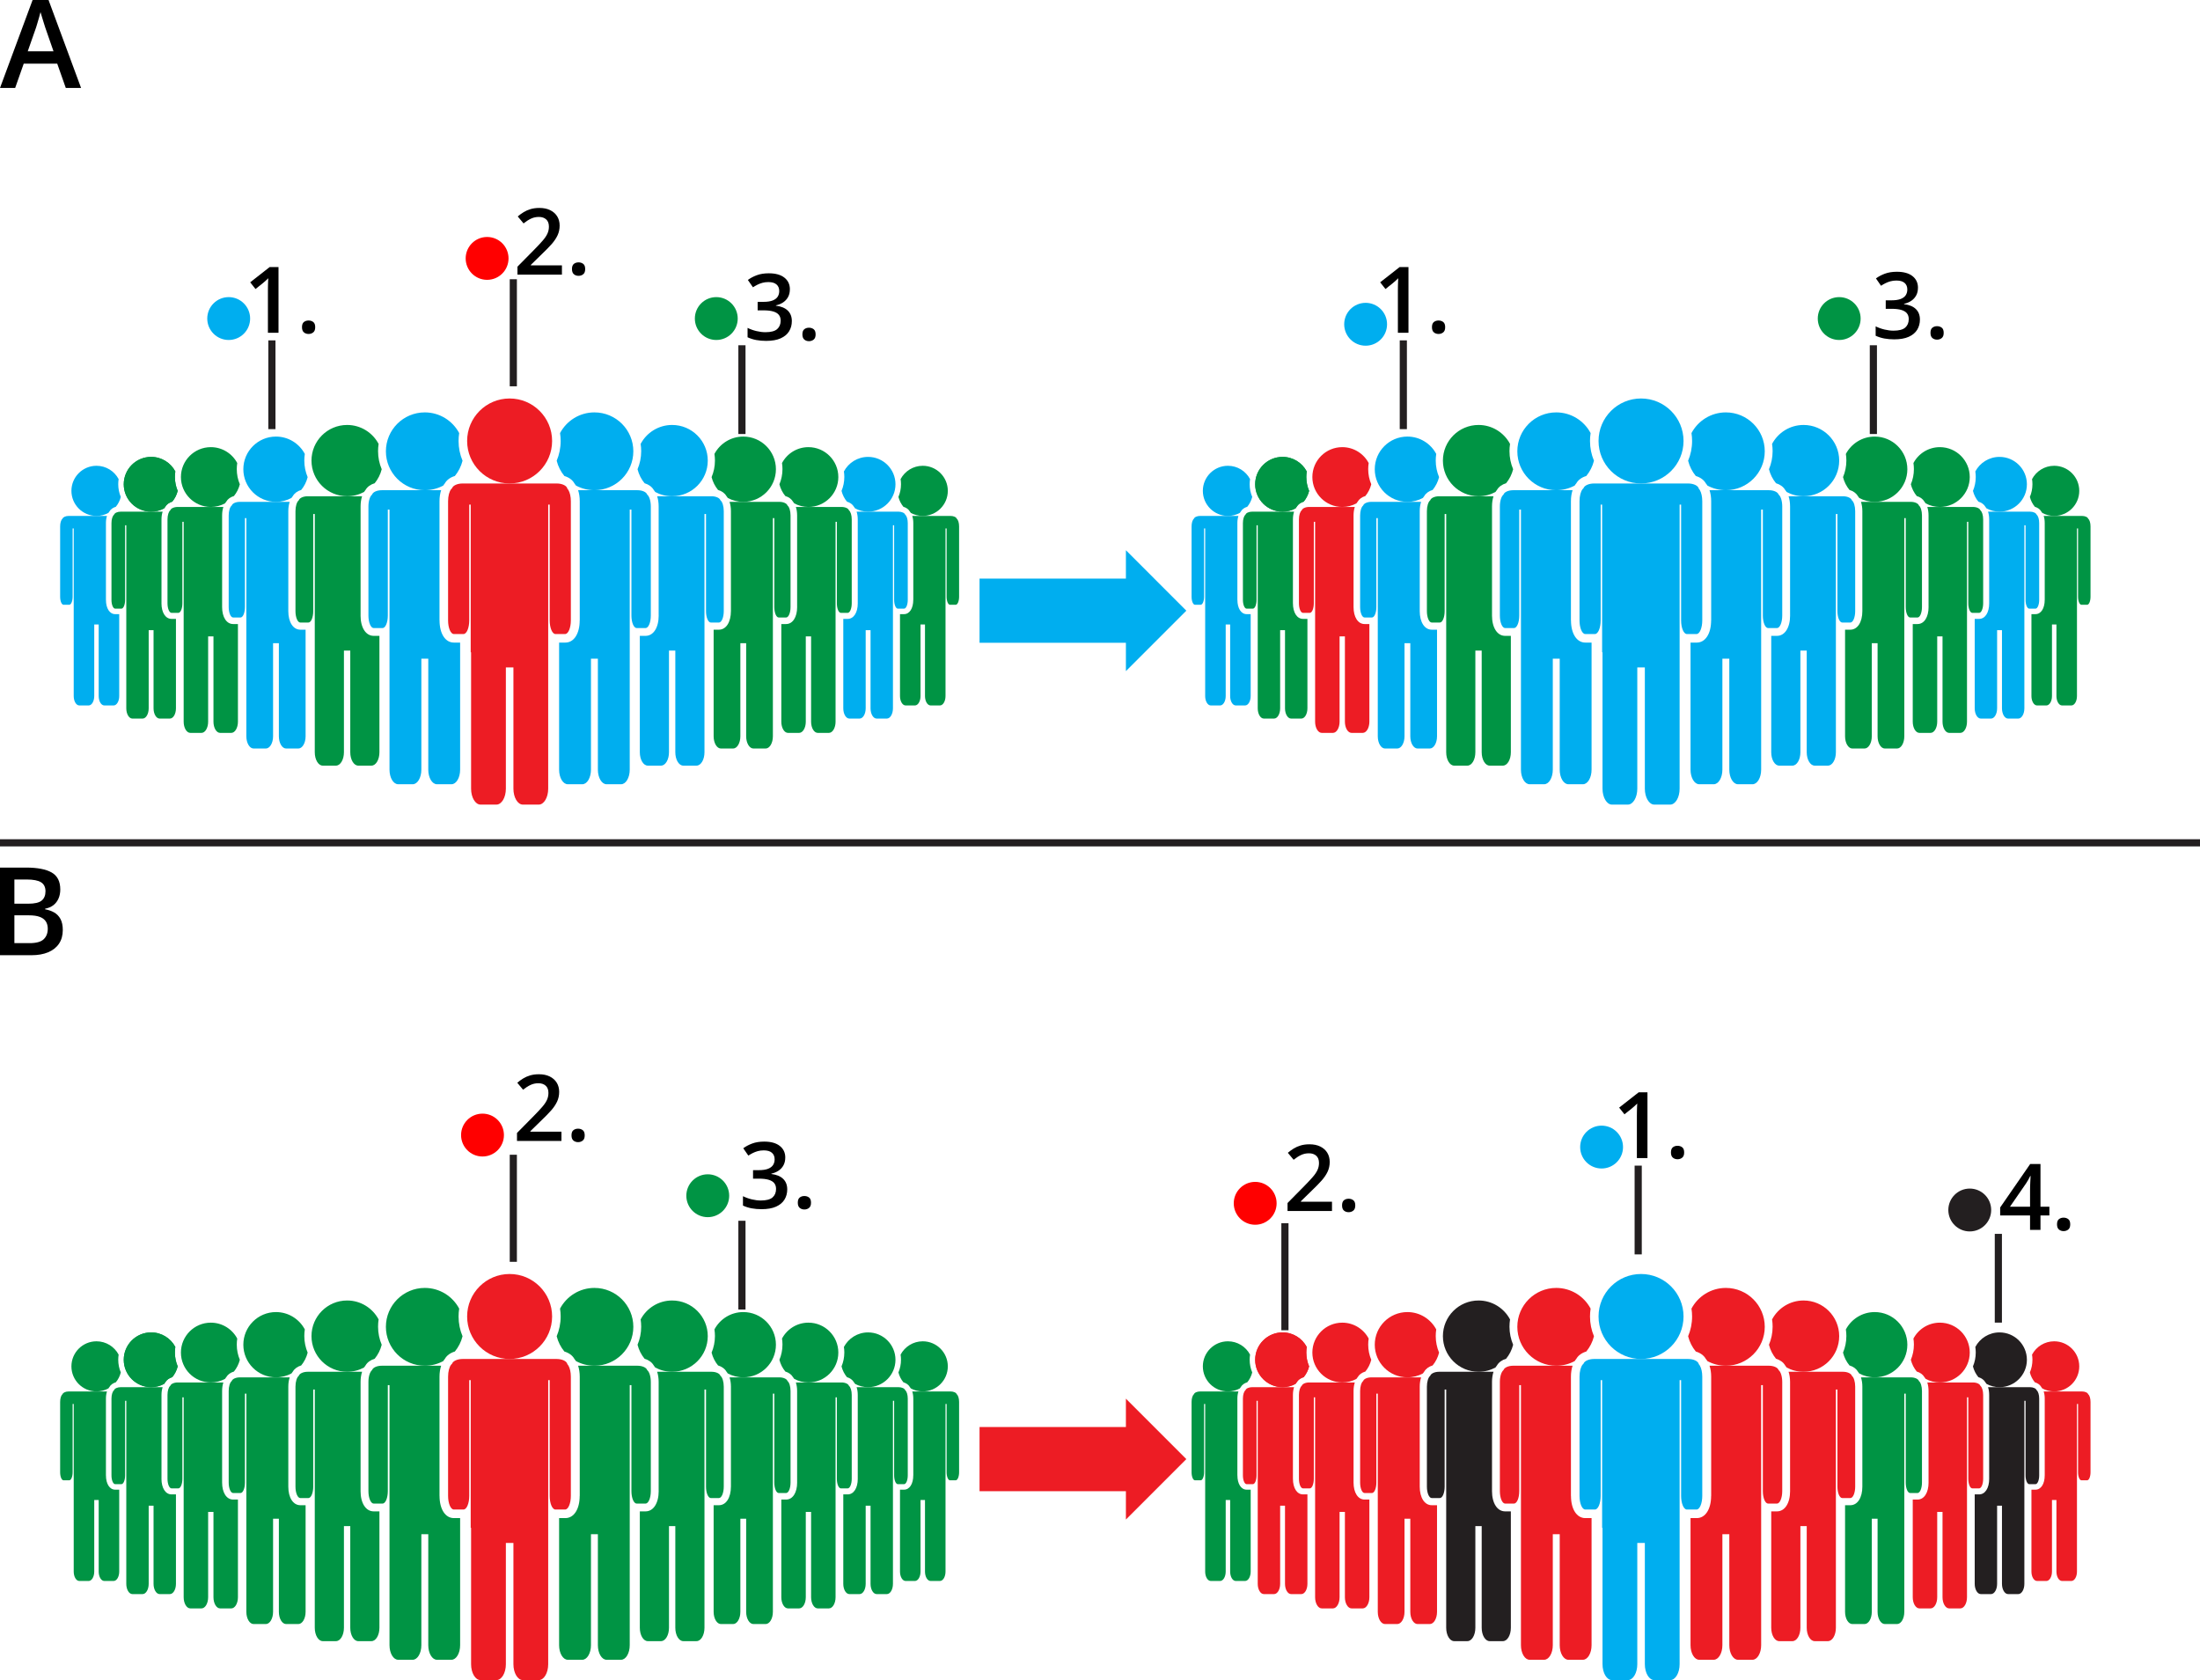 <?xml version="1.0" encoding="UTF-8"?>
<svg id="Layer_2" data-name="Layer 2" xmlns="http://www.w3.org/2000/svg" width="1434.03" height="1095.1" viewBox="0 0 1434.03 1095.1">
  <defs>
    <style>
      .cls-1 {
        fill: #00aeef;
      }

      .cls-2 {
        fill: #009444;
      }

      .cls-3 {
        fill: none;
      }

      .cls-3, .cls-4 {
        stroke: #231f20;
        stroke-width: 4.67px;
      }

      .cls-5, .cls-4 {
        fill: #ed1c24;
      }

      .cls-6 {
        fill: #231f20;
      }

      .cls-7 {
        fill: red;
      }
    </style>
  </defs>
  <g id="Layer_1-2" data-name="Layer 1">
    <path class="cls-1" d="M290.02,314.96c1.26-2.19,3.55-3.84,6.47-4.71,2.35-2.86,4.09-6.25,5.01-9.95-1.67-3.96-2.59-8.31-2.59-12.87,0-1.75,.14-3.46,.4-5.14-4.26-8.02-12.7-13.49-22.41-13.49-14.01,0-25.36,11.35-25.36,25.36s11.35,25.36,25.36,25.36c4.35,0,8.45-1.1,12.03-3.03,.34-.56,.71-1.07,1.11-1.52Z"/>
    <path class="cls-1" d="M286.48,404.35v-77.66c0-2.64,.38-5.08,1.07-7.17h-38.7c-3.18,0-5.81,1.23-6.33,2.86-1.37,1.07-2.37,4.13-2.37,7.74v71.11c0,4.5,1.54,8.15,3.44,8.15h5.76c1.9,0,3.44-3.65,3.44-8.15v-69.07h1.1v169.53c0,5.24,2.53,9.49,5.65,9.49h9.46c3.12,0,5.65-4.25,5.65-9.49v-72.37h4.51v72.37c0,5.24,2.53,9.49,5.65,9.49h9.46c3.12,0,5.65-4.25,5.65-9.49v-82.85h-4.08c-5.59,0-9.34-5.82-9.34-14.48Z"/>
    <path class="cls-5" d="M359.88,287.43c0-15.3-12.4-27.7-27.7-27.7s-27.69,12.4-27.69,27.7,12.4,27.69,27.69,27.69,27.7-12.4,27.7-27.69Z"/>
    <path class="cls-2" d="M238.29,319.29c1.16-2.01,3.26-3.51,5.93-4.32,2.15-2.62,3.74-5.72,4.59-9.12-1.53-3.63-2.38-7.61-2.38-11.79,0-1.6,.12-3.17,.36-4.71-3.9-7.35-11.63-12.36-20.53-12.36-12.83,0-23.23,10.4-23.23,23.23s10.4,23.23,23.23,23.23c3.99,0,7.74-1,11.02-2.77,.31-.51,.65-.98,1.01-1.4Z"/>
    <path class="cls-2" d="M235.04,401.17v-71.14c0-2.42,.35-4.65,.98-6.57h-35.45c-2.91,0-5.32,1.13-5.8,2.62-1.26,.98-2.17,3.78-2.17,7.09v65.14c0,4.12,1.41,7.46,3.15,7.46h5.28c1.74,0,3.15-3.34,3.15-7.46v-63.27h1v155.3c0,4.8,2.32,8.69,5.17,8.69h8.67c2.86,0,5.17-3.89,5.17-8.69v-66.29h4.13v66.29c0,4.8,2.32,8.69,5.17,8.69h8.67c2.86,0,5.17-3.89,5.17-8.69v-75.89h-3.74c-5.12,0-8.56-5.33-8.56-13.27Z"/>
    <path class="cls-1" d="M190.91,323.29c1.06-1.84,2.98-3.22,5.43-3.95,1.97-2.4,3.43-5.24,4.2-8.35-1.4-3.32-2.18-6.97-2.18-10.8,0-1.47,.11-2.9,.33-4.31-3.57-6.73-10.65-11.32-18.8-11.32-11.75,0-21.27,9.53-21.27,21.28s9.52,21.27,21.27,21.27c3.65,0,7.09-.92,10.09-2.54,.28-.47,.59-.9,.93-1.28Z"/>
    <path class="cls-1" d="M187.93,398.28v-65.15c0-2.22,.32-4.26,.9-6.02h-32.47c-2.67,0-4.88,1.04-5.31,2.39-1.15,.9-1.98,3.46-1.98,6.49v59.66c0,3.77,1.29,6.83,2.88,6.83h4.83c1.59,0,2.88-3.06,2.88-6.83v-57.95h.92v142.23c0,4.4,2.12,7.96,4.74,7.96h7.94c2.62,0,4.74-3.57,4.74-7.96v-60.71h3.78v60.71c0,4.4,2.12,7.96,4.74,7.96h7.94c2.62,0,4.74-3.57,4.74-7.96v-69.5h-3.43c-4.69,0-7.84-4.88-7.84-12.15Z"/>
    <path class="cls-2" d="M147.51,326.93c.97-1.68,2.73-2.95,4.97-3.62,1.81-2.2,3.14-4.8,3.85-7.65-1.28-3.04-1.99-6.39-1.99-9.89,0-1.34,.1-2.66,.3-3.95-3.27-6.17-9.76-10.37-17.22-10.37-10.76,0-19.49,8.73-19.49,19.49s8.72,19.49,19.49,19.49c3.34,0,6.49-.84,9.24-2.33,.26-.43,.54-.82,.85-1.17Z"/>
    <path class="cls-2" d="M144.78,395.62v-59.68c0-2.03,.29-3.9,.82-5.51h-29.74c-2.44,0-4.47,.95-4.86,2.19-1.06,.82-1.82,3.17-1.82,5.95v54.64c0,3.46,1.18,6.26,2.64,6.26h4.42c1.46,0,2.64-2.8,2.64-6.26v-53.08h.84v130.28c0,4.03,1.94,7.29,4.34,7.29h7.27c2.4,0,4.34-3.27,4.34-7.29v-55.61h3.47v55.61c0,4.03,1.94,7.29,4.34,7.29h7.27c2.4,0,4.34-3.27,4.34-7.29v-63.66h-3.14c-4.29,0-7.18-4.47-7.18-11.13Z"/>
    <path class="cls-2" d="M107.76,330.28c.89-1.54,2.5-2.7,4.55-3.32,1.65-2.01,2.88-4.39,3.53-7-1.17-2.79-1.83-5.85-1.83-9.06,0-1.23,.1-2.44,.28-3.61-3-5.65-8.94-9.49-15.77-9.49-9.86,0-17.85,7.99-17.85,17.85s7.99,17.85,17.85,17.85c3.06,0,5.95-.77,8.46-2.13,.24-.39,.5-.75,.78-1.07Z"/>
    <path class="cls-2" d="M105.27,393.19v-54.65c0-1.86,.27-3.58,.75-5.05h-27.24c-2.24,0-4.09,.87-4.45,2.01-.97,.75-1.67,2.91-1.67,5.45v50.04c0,3.17,1.08,5.73,2.42,5.73h4.05c1.34,0,2.42-2.57,2.42-5.73v-48.61h.77v119.31c0,3.69,1.78,6.68,3.97,6.68h6.66c2.19,0,3.97-2.99,3.97-6.68v-50.93h3.17v50.93c0,3.69,1.78,6.68,3.97,6.68h6.66c2.2,0,3.97-2.99,3.97-6.68v-58.3h-2.87c-3.93,0-6.57-4.1-6.57-10.19Z"/>
    <path class="cls-2" d="M107.74,330.28c.89-1.54,2.5-2.7,4.55-3.32,1.65-2.01,2.88-4.4,3.52-7-1.17-2.79-1.82-5.85-1.82-9.06,0-1.23,.1-2.44,.28-3.61-3-5.65-8.93-9.49-15.77-9.49-9.86,0-17.84,7.99-17.84,17.85s7.99,17.84,17.84,17.84c3.06,0,5.95-.77,8.46-2.13,.24-.39,.5-.75,.78-1.07Z"/>
    <g>
      <path class="cls-1" d="M71.34,333.35c.81-1.41,2.29-2.47,4.17-3.04,1.52-1.84,2.63-4.03,3.23-6.41-1.08-2.55-1.67-5.36-1.67-8.3,0-1.13,.09-2.23,.26-3.31-2.74-5.17-8.18-8.69-14.44-8.69-9.03,0-16.34,7.32-16.34,16.34s7.32,16.34,16.34,16.34c2.8,0,5.44-.71,7.75-1.95,.22-.36,.46-.69,.71-.98Z"/>
      <path class="cls-1" d="M69.05,390.95v-50.05c0-1.7,.24-3.27,.69-4.62h-24.94c-2.05,0-3.74,.8-4.08,1.84-.88,.69-1.52,2.66-1.52,4.99v45.83c0,2.9,.99,5.25,2.22,5.25h3.71c1.22,0,2.21-2.35,2.21-5.25v-44.51h.71v109.26c0,3.38,1.63,6.12,3.64,6.12h6.1c2.01,0,3.64-2.74,3.64-6.12v-46.64h2.9v46.64c0,3.38,1.63,6.12,3.64,6.12h6.1c2.01,0,3.64-2.74,3.64-6.12v-53.39h-2.63c-3.6,0-6.02-3.75-6.02-9.33Z"/>
    </g>
    <g>
      <path class="cls-2" d="M593.03,333.35c-.81-1.41-2.29-2.47-4.17-3.04-1.52-1.84-2.63-4.03-3.23-6.41,1.08-2.55,1.67-5.36,1.67-8.3,0-1.13-.09-2.23-.26-3.31,2.74-5.17,8.18-8.69,14.44-8.69,9.03,0,16.34,7.32,16.34,16.34s-7.32,16.34-16.34,16.34c-2.8,0-5.45-.71-7.75-1.95-.22-.36-.46-.69-.71-.98Z"/>
      <path class="cls-2" d="M595.32,390.95v-50.05c0-1.7-.24-3.27-.69-4.62h24.94c2.05,0,3.74,.8,4.08,1.84,.88,.69,1.52,2.66,1.52,4.99v45.83c0,2.9-.99,5.25-2.22,5.25h-3.71c-1.22,0-2.21-2.35-2.21-5.25v-44.51h-.71v109.26c0,3.38-1.63,6.12-3.64,6.12h-6.1c-2.01,0-3.64-2.74-3.64-6.12v-46.64h-2.91v46.64c0,3.38-1.63,6.12-3.64,6.12h-6.1c-2.01,0-3.64-2.74-3.64-6.12v-53.39h2.63c3.6,0,6.02-3.75,6.02-9.33Z"/>
    </g>
    <path class="cls-1" d="M374.35,314.96c-1.26-2.19-3.55-3.84-6.47-4.71-2.35-2.86-4.09-6.25-5.01-9.95,1.67-3.96,2.59-8.31,2.59-12.87,0-1.75-.14-3.46-.4-5.14,4.26-8.02,12.7-13.49,22.41-13.49,14.01,0,25.36,11.35,25.36,25.36s-11.35,25.36-25.36,25.36c-4.35,0-8.45-1.1-12.03-3.03-.34-.56-.71-1.07-1.1-1.52Z"/>
    <path class="cls-1" d="M377.9,404.35v-77.66c0-2.64-.38-5.08-1.07-7.17h38.7c3.18,0,5.81,1.23,6.33,2.86,1.37,1.07,2.36,4.13,2.36,7.74v71.11c0,4.5-1.54,8.15-3.44,8.15h-5.76c-1.9,0-3.44-3.65-3.44-8.15v-69.07h-1.1v169.53c0,5.24-2.53,9.49-5.65,9.49h-9.46c-3.12,0-5.65-4.25-5.65-9.49v-72.37h-4.51v72.37c0,5.24-2.53,9.49-5.65,9.49h-9.46c-3.12,0-5.65-4.25-5.65-9.49v-82.85h4.08c5.59,0,9.34-5.82,9.34-14.48Z"/>
    <path class="cls-1" d="M426.09,319.29c-1.16-2.01-3.26-3.51-5.93-4.32-2.15-2.62-3.74-5.72-4.59-9.12,1.53-3.63,2.38-7.61,2.38-11.79,0-1.6-.13-3.17-.36-4.71,3.9-7.35,11.63-12.36,20.53-12.36,12.83,0,23.23,10.4,23.23,23.23s-10.4,23.23-23.23,23.23c-3.99,0-7.74-1-11.02-2.77-.31-.51-.65-.98-1.01-1.4Z"/>
    <path class="cls-1" d="M429.33,401.17v-71.14c0-2.42-.35-4.65-.98-6.57h35.45c2.91,0,5.32,1.13,5.8,2.62,1.26,.98,2.17,3.78,2.17,7.09v65.14c0,4.12-1.41,7.46-3.15,7.46h-5.27c-1.74,0-3.15-3.34-3.15-7.46v-63.27h-1v155.3c0,4.8-2.32,8.69-5.17,8.69h-8.67c-2.86,0-5.17-3.89-5.17-8.69v-66.29h-4.13v66.29c0,4.8-2.32,8.69-5.17,8.69h-8.67c-2.86,0-5.17-3.89-5.17-8.69v-75.89h3.74c5.12,0,8.56-5.33,8.56-13.27Z"/>
    <path class="cls-2" d="M473.47,323.29c-1.06-1.84-2.98-3.22-5.43-3.95-1.97-2.4-3.43-5.24-4.2-8.35,1.4-3.32,2.18-6.97,2.18-10.8,0-1.47-.11-2.9-.33-4.31,3.57-6.73,10.65-11.32,18.8-11.32,11.75,0,21.28,9.53,21.28,21.28s-9.53,21.27-21.28,21.27c-3.65,0-7.09-.92-10.09-2.54-.28-.47-.59-.9-.93-1.28Z"/>
    <path class="cls-2" d="M476.44,398.28v-65.15c0-2.22-.32-4.26-.9-6.02h32.47c2.67,0,4.88,1.04,5.31,2.39,1.15,.9,1.98,3.46,1.98,6.49v59.66c0,3.77-1.29,6.83-2.88,6.83h-4.83c-1.59,0-2.88-3.06-2.88-6.83v-57.95h-.92v142.23c0,4.4-2.12,7.96-4.74,7.96h-7.94c-2.62,0-4.74-3.57-4.74-7.96v-60.71h-3.78v60.71c0,4.4-2.12,7.96-4.74,7.96h-7.94c-2.62,0-4.74-3.57-4.74-7.96v-69.5h3.43c4.69,0,7.83-4.88,7.83-12.15Z"/>
    <path class="cls-2" d="M516.87,326.93c-.97-1.68-2.73-2.95-4.97-3.62-1.81-2.2-3.14-4.8-3.85-7.65,1.28-3.04,1.99-6.39,1.99-9.89,0-1.34-.1-2.66-.3-3.95,3.27-6.17,9.76-10.37,17.22-10.37,10.76,0,19.49,8.73,19.49,19.49s-8.73,19.49-19.49,19.49c-3.34,0-6.49-.84-9.24-2.33-.26-.43-.54-.82-.85-1.17Z"/>
    <path class="cls-2" d="M519.59,395.62v-59.68c0-2.03-.29-3.9-.82-5.51h29.74c2.44,0,4.47,.95,4.86,2.19,1.06,.82,1.82,3.17,1.82,5.95v54.64c0,3.46-1.18,6.26-2.64,6.26h-4.42c-1.46,0-2.64-2.8-2.64-6.26v-53.08h-.84v130.28c0,4.03-1.94,7.29-4.34,7.29h-7.27c-2.4,0-4.34-3.27-4.34-7.29v-55.61h-3.46v55.61c0,4.03-1.94,7.29-4.34,7.29h-7.27c-2.4,0-4.34-3.27-4.34-7.29v-63.66h3.14c4.29,0,7.18-4.47,7.18-11.13Z"/>
    <path class="cls-1" d="M556.61,330.28c-.89-1.54-2.5-2.7-4.55-3.32-1.65-2.01-2.88-4.39-3.52-7,1.17-2.79,1.82-5.85,1.82-9.06,0-1.23-.1-2.44-.28-3.61,3-5.65,8.94-9.49,15.77-9.49,9.86,0,17.85,7.99,17.85,17.85s-7.99,17.85-17.85,17.85c-3.06,0-5.95-.77-8.46-2.13-.24-.39-.5-.75-.78-1.07Z"/>
    <path class="cls-1" d="M559.11,393.19v-54.65c0-1.86-.26-3.58-.75-5.05h27.24c2.24,0,4.09,.87,4.45,2.01,.97,.75,1.66,2.91,1.66,5.45v50.04c0,3.17-1.08,5.73-2.42,5.73h-4.05c-1.34,0-2.42-2.57-2.42-5.73v-48.61h-.77v119.31c0,3.69-1.78,6.68-3.97,6.68h-6.66c-2.19,0-3.97-2.99-3.97-6.68v-50.93h-3.17v50.93c0,3.69-1.78,6.68-3.97,6.68h-6.66c-2.2,0-3.97-2.99-3.97-6.68v-58.3h2.87c3.93,0,6.57-4.1,6.57-10.19Z"/>
    <path class="cls-5" d="M370.55,319.52s0,0,0,0c-.04-.06-.07-.12-.11-.18-.03-.05-.06-.1-.09-.14-.03-.05-.07-.1-.1-.15-.04-.06-.08-.11-.12-.16-.03-.04-.06-.07-.08-.11-.07-.09-.14-.17-.22-.25-.33-1.91-3.33-3.4-6.99-3.4h-61.27c-3.47,0-6.35,1.35-6.91,3.12-.09,.07-.19,.16-.28,.25,0,0-.01,.02-.02,.02-.08,.08-.17,.18-.25,.27,0,0,0,0,0,0-1.21,1.48-2.03,4.46-2.03,7.91v77.66c0,4.91,1.68,8.9,3.75,8.9h6.29c2.07,0,3.75-3.98,3.75-8.9v-75.44h.95v96.24h.25v88.91c0,5.72,2.76,10.37,6.17,10.37h10.33c3.41,0,6.17-4.64,6.17-10.37v-79.04h4.92v79.04c0,5.72,2.76,10.37,6.17,10.37h10.33c3.41,0,6.17-4.64,6.17-10.37v-185.15h.97v75.44c0,4.91,1.68,8.9,3.75,8.9h6.29c2.07,0,3.75-3.98,3.75-8.9v-77.66c0-2.95-.6-5.56-1.53-7.17Z"/>
    <line class="cls-4" x1="334.6" y1="251.79" x2="334.6" y2="182"/>
    <line class="cls-4" x1="177.23" y1="279.71" x2="177.23" y2="221.86"/>
    <line class="cls-4" x1="483.62" y1="282.89" x2="483.62" y2="225.04"/>
    <path class="cls-2" d="M290.02,885.63c1.26-2.19,3.55-3.84,6.47-4.71,2.35-2.86,4.09-6.25,5.01-9.95-1.67-3.96-2.59-8.31-2.59-12.87,0-1.75,.14-3.46,.4-5.14-4.26-8.02-12.7-13.49-22.41-13.49-14.01,0-25.36,11.35-25.36,25.36s11.35,25.36,25.36,25.36c4.35,0,8.45-1.1,12.03-3.03,.34-.56,.71-1.07,1.11-1.52Z"/>
    <path class="cls-2" d="M286.48,975.01v-77.66c0-2.64,.38-5.08,1.07-7.17h-38.7c-3.18,0-5.81,1.23-6.33,2.86-1.37,1.07-2.37,4.13-2.37,7.74v71.11c0,4.5,1.54,8.15,3.44,8.15h5.76c1.9,0,3.44-3.65,3.44-8.15v-69.07h1.1v169.53c0,5.24,2.53,9.49,5.65,9.49h9.46c3.12,0,5.65-4.25,5.65-9.49v-72.37h4.51v72.37c0,5.24,2.53,9.49,5.65,9.49h9.46c3.12,0,5.65-4.25,5.65-9.49v-82.85h-4.08c-5.59,0-9.34-5.82-9.34-14.48Z"/>
    <path class="cls-5" d="M359.88,858.09c0-15.3-12.4-27.7-27.7-27.7s-27.69,12.4-27.69,27.7,12.4,27.69,27.69,27.69,27.7-12.4,27.7-27.69Z"/>
    <path class="cls-2" d="M238.29,889.95c1.16-2.01,3.26-3.51,5.93-4.32,2.15-2.62,3.74-5.72,4.59-9.12-1.53-3.63-2.38-7.61-2.38-11.79,0-1.6,.12-3.17,.36-4.71-3.9-7.35-11.63-12.35-20.53-12.35-12.83,0-23.23,10.4-23.23,23.23s10.4,23.23,23.23,23.23c3.99,0,7.74-1,11.02-2.77,.31-.51,.65-.98,1.01-1.4Z"/>
    <path class="cls-2" d="M235.04,971.83v-71.14c0-2.42,.35-4.65,.98-6.57h-35.45c-2.91,0-5.32,1.13-5.8,2.62-1.26,.98-2.17,3.78-2.17,7.09v65.14c0,4.12,1.41,7.46,3.15,7.46h5.28c1.74,0,3.15-3.34,3.15-7.46v-63.27h1v155.3c0,4.8,2.32,8.69,5.17,8.69h8.67c2.86,0,5.17-3.89,5.17-8.69v-66.29h4.13v66.29c0,4.8,2.32,8.69,5.17,8.69h8.67c2.86,0,5.17-3.89,5.17-8.69v-75.89h-3.74c-5.12,0-8.56-5.33-8.56-13.27Z"/>
    <path class="cls-2" d="M190.91,893.95c1.06-1.84,2.98-3.22,5.43-3.96,1.97-2.4,3.43-5.24,4.2-8.35-1.4-3.32-2.18-6.97-2.18-10.8,0-1.47,.11-2.9,.33-4.31-3.57-6.73-10.65-11.32-18.8-11.32-11.75,0-21.27,9.53-21.27,21.28s9.52,21.27,21.27,21.27c3.65,0,7.09-.92,10.09-2.54,.28-.47,.59-.9,.93-1.28Z"/>
    <path class="cls-2" d="M187.93,968.94v-65.15c0-2.22,.32-4.26,.9-6.02h-32.47c-2.67,0-4.88,1.04-5.31,2.39-1.15,.9-1.98,3.47-1.98,6.5v59.66c0,3.77,1.29,6.83,2.88,6.83h4.83c1.59,0,2.88-3.06,2.88-6.83v-57.95h.92v142.23c0,4.4,2.12,7.96,4.74,7.96h7.94c2.62,0,4.74-3.57,4.74-7.96v-60.71h3.78v60.71c0,4.4,2.12,7.96,4.74,7.96h7.94c2.62,0,4.74-3.57,4.74-7.96v-69.5h-3.43c-4.69,0-7.84-4.88-7.84-12.15Z"/>
    <path class="cls-2" d="M147.51,897.59c.97-1.68,2.73-2.95,4.97-3.62,1.81-2.2,3.14-4.8,3.85-7.65-1.28-3.05-1.99-6.39-1.99-9.89,0-1.34,.1-2.66,.3-3.95-3.27-6.17-9.76-10.37-17.22-10.37-10.76,0-19.49,8.73-19.49,19.49s8.72,19.49,19.49,19.49c3.34,0,6.49-.84,9.24-2.33,.26-.43,.54-.82,.85-1.17Z"/>
    <path class="cls-2" d="M144.78,966.28v-59.68c0-2.03,.29-3.91,.82-5.51h-29.74c-2.44,0-4.47,.95-4.86,2.19-1.06,.82-1.82,3.17-1.82,5.95v54.64c0,3.46,1.18,6.26,2.64,6.26h4.42c1.46,0,2.64-2.8,2.64-6.26v-53.08h.84v130.28c0,4.03,1.94,7.29,4.34,7.29h7.27c2.4,0,4.34-3.27,4.34-7.29v-55.61h3.47v55.61c0,4.03,1.94,7.29,4.34,7.29h7.27c2.4,0,4.34-3.27,4.34-7.29v-63.66h-3.14c-4.29,0-7.18-4.47-7.18-11.13Z"/>
    <path class="cls-2" d="M107.76,900.94c.89-1.54,2.5-2.7,4.55-3.32,1.65-2.01,2.88-4.4,3.53-7-1.17-2.79-1.83-5.85-1.83-9.06,0-1.23,.1-2.44,.28-3.61-3-5.65-8.94-9.49-15.77-9.49-9.86,0-17.85,7.99-17.85,17.85s7.99,17.85,17.85,17.85c3.06,0,5.95-.77,8.46-2.13,.24-.39,.5-.75,.78-1.07Z"/>
    <path class="cls-2" d="M105.27,963.85v-54.65c0-1.86,.27-3.58,.75-5.05h-27.24c-2.24,0-4.09,.87-4.45,2.01-.97,.75-1.67,2.91-1.67,5.45v50.04c0,3.17,1.08,5.73,2.42,5.73h4.05c1.34,0,2.42-2.57,2.42-5.73v-48.61h.77v119.31c0,3.69,1.78,6.68,3.97,6.68h6.66c2.19,0,3.97-2.99,3.97-6.68v-50.93h3.17v50.93c0,3.69,1.78,6.68,3.97,6.68h6.66c2.2,0,3.97-2.99,3.97-6.68v-58.3h-2.87c-3.93,0-6.57-4.1-6.57-10.19Z"/>
    <path class="cls-2" d="M107.74,900.94c.89-1.54,2.5-2.7,4.55-3.32,1.65-2.01,2.88-4.4,3.52-7-1.17-2.79-1.82-5.85-1.82-9.06,0-1.23,.1-2.44,.28-3.61-3-5.65-8.93-9.49-15.77-9.49-9.86,0-17.84,7.99-17.84,17.85s7.99,17.84,17.84,17.84c3.06,0,5.95-.77,8.46-2.13,.24-.39,.5-.75,.78-1.07Z"/>
    <g>
      <path class="cls-2" d="M71.34,904.01c.81-1.41,2.29-2.47,4.17-3.04,1.52-1.84,2.63-4.02,3.23-6.41-1.08-2.55-1.67-5.36-1.67-8.3,0-1.13,.09-2.23,.26-3.31-2.74-5.17-8.18-8.69-14.44-8.69-9.03,0-16.34,7.32-16.34,16.34s7.32,16.34,16.34,16.34c2.8,0,5.44-.71,7.75-1.95,.22-.36,.46-.69,.71-.98Z"/>
      <path class="cls-2" d="M69.05,961.62v-50.05c0-1.7,.24-3.27,.69-4.62h-24.94c-2.05,0-3.74,.8-4.08,1.84-.88,.69-1.52,2.66-1.52,4.99v45.83c0,2.9,.99,5.25,2.22,5.25h3.71c1.22,0,2.21-2.35,2.21-5.25v-44.51h.71v109.26c0,3.38,1.63,6.12,3.64,6.12h6.1c2.01,0,3.64-2.74,3.64-6.12v-46.64h2.9v46.64c0,3.38,1.63,6.12,3.64,6.12h6.1c2.01,0,3.64-2.74,3.64-6.12v-53.39h-2.63c-3.6,0-6.02-3.75-6.02-9.33Z"/>
    </g>
    <g>
      <path class="cls-2" d="M593.03,904.01c-.81-1.41-2.29-2.47-4.17-3.04-1.52-1.84-2.63-4.02-3.23-6.41,1.08-2.55,1.67-5.36,1.67-8.3,0-1.13-.09-2.23-.26-3.31,2.74-5.17,8.18-8.69,14.44-8.69,9.03,0,16.34,7.32,16.34,16.34s-7.32,16.34-16.34,16.34c-2.8,0-5.45-.71-7.75-1.95-.22-.36-.46-.69-.71-.98Z"/>
      <path class="cls-2" d="M595.32,961.62v-50.05c0-1.7-.24-3.27-.69-4.62h24.94c2.05,0,3.74,.8,4.08,1.84,.88,.69,1.52,2.66,1.52,4.99v45.83c0,2.9-.99,5.25-2.22,5.25h-3.71c-1.22,0-2.21-2.35-2.21-5.25v-44.51h-.71v109.26c0,3.38-1.63,6.12-3.64,6.12h-6.1c-2.01,0-3.64-2.74-3.64-6.12v-46.64h-2.91v46.64c0,3.38-1.63,6.12-3.64,6.12h-6.1c-2.01,0-3.64-2.74-3.64-6.12v-53.39h2.63c3.6,0,6.02-3.75,6.02-9.33Z"/>
    </g>
    <path class="cls-2" d="M374.35,885.63c-1.26-2.19-3.55-3.84-6.47-4.71-2.35-2.86-4.09-6.25-5.01-9.95,1.67-3.96,2.59-8.31,2.59-12.87,0-1.75-.14-3.46-.4-5.14,4.26-8.02,12.7-13.49,22.41-13.49,14.01,0,25.36,11.35,25.36,25.36s-11.35,25.36-25.36,25.36c-4.35,0-8.45-1.1-12.03-3.03-.34-.56-.71-1.07-1.1-1.52Z"/>
    <path class="cls-2" d="M377.9,975.01v-77.66c0-2.64-.38-5.08-1.07-7.17h38.7c3.18,0,5.81,1.23,6.33,2.86,1.37,1.07,2.36,4.13,2.36,7.74v71.11c0,4.5-1.54,8.15-3.44,8.15h-5.76c-1.9,0-3.44-3.65-3.44-8.15v-69.07h-1.1v169.53c0,5.24-2.53,9.49-5.65,9.49h-9.46c-3.12,0-5.65-4.25-5.65-9.49v-72.37h-4.51v72.37c0,5.24-2.53,9.49-5.65,9.49h-9.46c-3.12,0-5.65-4.25-5.65-9.49v-82.85h4.08c5.59,0,9.34-5.82,9.34-14.48Z"/>
    <path class="cls-2" d="M426.09,889.95c-1.16-2.01-3.26-3.51-5.93-4.32-2.15-2.62-3.74-5.72-4.59-9.12,1.53-3.63,2.38-7.61,2.38-11.79,0-1.6-.13-3.17-.36-4.71,3.9-7.35,11.63-12.35,20.53-12.35,12.83,0,23.23,10.4,23.23,23.23s-10.4,23.23-23.23,23.23c-3.99,0-7.74-1-11.02-2.77-.31-.51-.65-.98-1.01-1.4Z"/>
    <path class="cls-2" d="M429.33,971.83v-71.14c0-2.42-.35-4.65-.98-6.57h35.45c2.91,0,5.32,1.13,5.8,2.62,1.26,.98,2.17,3.78,2.17,7.09v65.14c0,4.12-1.41,7.46-3.15,7.46h-5.27c-1.74,0-3.15-3.34-3.15-7.46v-63.27h-1v155.3c0,4.8-2.32,8.69-5.17,8.69h-8.67c-2.86,0-5.17-3.89-5.17-8.69v-66.29h-4.13v66.29c0,4.8-2.32,8.69-5.17,8.69h-8.67c-2.86,0-5.17-3.89-5.17-8.69v-75.89h3.74c5.12,0,8.56-5.33,8.56-13.27Z"/>
    <path class="cls-2" d="M473.47,893.95c-1.06-1.84-2.98-3.22-5.43-3.96-1.97-2.4-3.43-5.24-4.2-8.35,1.4-3.32,2.18-6.97,2.18-10.8,0-1.47-.11-2.9-.33-4.31,3.57-6.73,10.65-11.32,18.8-11.32,11.75,0,21.28,9.53,21.28,21.28s-9.53,21.27-21.28,21.27c-3.65,0-7.09-.92-10.09-2.54-.28-.47-.59-.9-.93-1.28Z"/>
    <path class="cls-2" d="M476.44,968.94v-65.15c0-2.22-.32-4.26-.9-6.02h32.47c2.67,0,4.88,1.04,5.31,2.39,1.15,.9,1.98,3.47,1.98,6.5v59.66c0,3.77-1.29,6.83-2.88,6.83h-4.83c-1.59,0-2.88-3.06-2.88-6.83v-57.95h-.92v142.23c0,4.4-2.12,7.96-4.74,7.96h-7.94c-2.62,0-4.74-3.57-4.74-7.96v-60.71h-3.78v60.71c0,4.4-2.12,7.96-4.74,7.96h-7.94c-2.62,0-4.74-3.57-4.74-7.96v-69.5h3.43c4.69,0,7.83-4.88,7.83-12.15Z"/>
    <path class="cls-2" d="M516.87,897.59c-.97-1.68-2.73-2.95-4.97-3.62-1.81-2.2-3.14-4.8-3.85-7.65,1.28-3.05,1.99-6.39,1.99-9.89,0-1.34-.1-2.66-.3-3.95,3.27-6.17,9.76-10.37,17.22-10.37,10.76,0,19.49,8.73,19.49,19.49s-8.73,19.49-19.49,19.49c-3.34,0-6.49-.84-9.24-2.33-.26-.43-.54-.82-.85-1.17Z"/>
    <path class="cls-2" d="M519.59,966.28v-59.68c0-2.03-.29-3.91-.82-5.51h29.74c2.44,0,4.47,.95,4.86,2.19,1.06,.82,1.82,3.17,1.82,5.95v54.64c0,3.46-1.18,6.26-2.64,6.26h-4.42c-1.46,0-2.64-2.8-2.64-6.26v-53.08h-.84v130.28c0,4.03-1.94,7.29-4.34,7.29h-7.27c-2.4,0-4.34-3.27-4.34-7.29v-55.61h-3.46v55.61c0,4.03-1.94,7.29-4.34,7.29h-7.27c-2.4,0-4.34-3.27-4.34-7.29v-63.66h3.14c4.29,0,7.18-4.47,7.18-11.13Z"/>
    <path class="cls-2" d="M556.61,900.94c-.89-1.54-2.5-2.7-4.55-3.32-1.65-2.01-2.88-4.4-3.52-7,1.17-2.79,1.82-5.85,1.82-9.06,0-1.23-.1-2.44-.28-3.61,3-5.65,8.94-9.49,15.77-9.49,9.86,0,17.85,7.99,17.85,17.85s-7.99,17.85-17.85,17.85c-3.06,0-5.95-.77-8.46-2.13-.24-.39-.5-.75-.78-1.07Z"/>
    <path class="cls-2" d="M559.11,963.85v-54.65c0-1.86-.26-3.58-.75-5.05h27.24c2.24,0,4.09,.87,4.45,2.01,.97,.75,1.66,2.91,1.66,5.45v50.04c0,3.17-1.08,5.73-2.42,5.73h-4.05c-1.34,0-2.42-2.57-2.42-5.73v-48.61h-.77v119.31c0,3.69-1.78,6.68-3.97,6.68h-6.66c-2.19,0-3.97-2.99-3.97-6.68v-50.93h-3.17v50.93c0,3.69-1.78,6.68-3.97,6.68h-6.66c-2.2,0-3.97-2.99-3.97-6.68v-58.3h2.87c3.93,0,6.57-4.1,6.57-10.19Z"/>
    <path class="cls-5" d="M370.55,890.18s0,0,0,0c-.04-.06-.07-.12-.11-.18-.03-.05-.06-.1-.09-.14-.03-.05-.07-.1-.1-.15-.04-.06-.08-.11-.12-.17-.03-.04-.06-.07-.08-.11-.07-.09-.14-.17-.22-.25-.33-1.91-3.33-3.4-6.99-3.4h-61.27c-3.47,0-6.35,1.35-6.91,3.12-.09,.07-.19,.16-.28,.25,0,0-.01,.02-.02,.02-.08,.08-.17,.18-.25,.27,0,0,0,0,0,0-1.21,1.48-2.03,4.46-2.03,7.91v77.66c0,4.91,1.68,8.9,3.75,8.9h6.29c2.07,0,3.75-3.98,3.75-8.9v-75.44h.95v96.24h.25v88.91c0,5.73,2.76,10.37,6.17,10.37h10.33c3.41,0,6.17-4.64,6.17-10.37v-79.03h4.92v79.03c0,5.73,2.76,10.37,6.17,10.37h10.33c3.41,0,6.17-4.64,6.17-10.37v-185.15h.97v75.44c0,4.91,1.68,8.9,3.75,8.9h6.29c2.07,0,3.75-3.98,3.75-8.9v-77.66c0-2.95-.6-5.56-1.53-7.17Z"/>
    <line class="cls-4" x1="334.6" y1="822.45" x2="334.6" y2="752.66"/>
    <line class="cls-4" x1="483.62" y1="853.55" x2="483.62" y2="795.7"/>
    <path class="cls-1" d="M1027.52,314.96c1.26-2.19,3.56-3.84,6.47-4.71,2.35-2.86,4.09-6.25,5.01-9.95-1.67-3.96-2.59-8.31-2.59-12.87,0-1.75,.14-3.46,.4-5.14-4.26-8.02-12.7-13.49-22.41-13.49-14.01,0-25.36,11.35-25.36,25.36s11.35,25.36,25.36,25.36c4.35,0,8.45-1.1,12.03-3.03,.34-.56,.71-1.07,1.11-1.52Z"/>
    <path class="cls-1" d="M1023.98,404.35v-77.66c0-2.64,.38-5.08,1.07-7.17h-38.7c-3.18,0-5.81,1.23-6.33,2.86-1.37,1.07-2.36,4.13-2.36,7.74v71.11c0,4.5,1.54,8.15,3.44,8.15h5.76c1.9,0,3.44-3.65,3.44-8.15v-69.07h1.1v169.53c0,5.24,2.53,9.49,5.65,9.49h9.46c3.12,0,5.65-4.25,5.65-9.49v-72.37h4.51v72.37c0,5.24,2.53,9.49,5.65,9.49h9.46c3.12,0,5.65-4.25,5.65-9.49v-82.85h-4.08c-5.59,0-9.34-5.82-9.34-14.48Z"/>
    <path class="cls-1" d="M1097.38,287.43c0-15.3-12.4-27.7-27.7-27.7s-27.7,12.4-27.7,27.7,12.4,27.69,27.7,27.69,27.7-12.4,27.7-27.69Z"/>
    <path class="cls-2" d="M975.79,319.29c1.16-2.01,3.26-3.51,5.93-4.32,2.15-2.62,3.74-5.72,4.59-9.12-1.53-3.63-2.38-7.61-2.38-11.79,0-1.6,.12-3.17,.36-4.71-3.9-7.35-11.63-12.36-20.53-12.36-12.83,0-23.23,10.4-23.23,23.23s10.4,23.23,23.23,23.23c3.99,0,7.74-1,11.02-2.77,.31-.51,.65-.98,1.01-1.4Z"/>
    <path class="cls-2" d="M972.54,401.17v-71.14c0-2.42,.35-4.65,.98-6.57h-35.45c-2.91,0-5.32,1.13-5.8,2.62-1.26,.98-2.17,3.78-2.17,7.09v65.14c0,4.12,1.41,7.46,3.15,7.46h5.28c1.74,0,3.15-3.34,3.15-7.46v-63.27h1v155.3c0,4.8,2.32,8.69,5.17,8.69h8.67c2.86,0,5.17-3.89,5.17-8.69v-66.29h4.13v66.29c0,4.8,2.32,8.69,5.17,8.69h8.67c2.86,0,5.17-3.89,5.17-8.69v-75.89h-3.74c-5.12,0-8.55-5.33-8.55-13.27Z"/>
    <path class="cls-1" d="M928.41,323.29c1.06-1.84,2.98-3.22,5.43-3.95,1.97-2.4,3.43-5.24,4.2-8.35-1.4-3.32-2.18-6.97-2.18-10.8,0-1.47,.11-2.9,.33-4.31-3.57-6.73-10.65-11.32-18.8-11.32-11.75,0-21.27,9.53-21.27,21.28s9.52,21.27,21.27,21.27c3.65,0,7.09-.92,10.09-2.54,.28-.47,.59-.9,.93-1.28Z"/>
    <path class="cls-1" d="M925.43,398.28v-65.15c0-2.22,.32-4.26,.9-6.02h-32.47c-2.67,0-4.88,1.04-5.31,2.39-1.15,.9-1.98,3.46-1.98,6.49v59.66c0,3.77,1.29,6.83,2.88,6.83h4.83c1.59,0,2.88-3.06,2.88-6.83v-57.95h.92v142.23c0,4.4,2.12,7.96,4.74,7.96h7.94c2.62,0,4.74-3.57,4.74-7.96v-60.71h3.78v60.71c0,4.4,2.12,7.96,4.74,7.96h7.94c2.62,0,4.74-3.57,4.74-7.96v-69.5h-3.43c-4.69,0-7.84-4.88-7.84-12.15Z"/>
    <path class="cls-5" d="M885.01,326.93c.97-1.68,2.73-2.95,4.97-3.62,1.81-2.2,3.14-4.8,3.85-7.65-1.28-3.04-1.99-6.39-1.99-9.89,0-1.34,.1-2.66,.31-3.95-3.27-6.17-9.76-10.37-17.22-10.37-10.76,0-19.49,8.73-19.49,19.49s8.72,19.49,19.49,19.49c3.34,0,6.49-.84,9.24-2.33,.26-.43,.54-.82,.85-1.17Z"/>
    <path class="cls-5" d="M882.29,395.62v-59.68c0-2.03,.29-3.9,.82-5.51h-29.74c-2.44,0-4.46,.95-4.86,2.19-1.05,.82-1.82,3.17-1.82,5.95v54.64c0,3.46,1.18,6.26,2.64,6.26h4.42c1.46,0,2.64-2.8,2.64-6.26v-53.08h.84v130.28c0,4.03,1.94,7.29,4.34,7.29h7.27c2.4,0,4.34-3.27,4.34-7.29v-55.61h3.47v55.61c0,4.03,1.94,7.29,4.34,7.29h7.27c2.4,0,4.34-3.27,4.34-7.29v-63.66h-3.14c-4.29,0-7.18-4.47-7.18-11.13Z"/>
    <path class="cls-2" d="M845.26,330.28c.89-1.54,2.5-2.7,4.55-3.32,1.65-2.01,2.88-4.39,3.52-7-1.18-2.79-1.83-5.85-1.83-9.06,0-1.23,.1-2.44,.28-3.61-3-5.65-8.94-9.49-15.77-9.49-9.86,0-17.85,7.99-17.85,17.85s7.99,17.85,17.85,17.85c3.06,0,5.95-.77,8.46-2.13,.24-.39,.5-.75,.78-1.07Z"/>
    <path class="cls-2" d="M842.77,393.19v-54.65c0-1.86,.27-3.58,.75-5.05h-27.24c-2.24,0-4.09,.87-4.45,2.01-.97,.75-1.66,2.91-1.66,5.45v50.04c0,3.17,1.08,5.73,2.42,5.73h4.05c1.34,0,2.42-2.57,2.42-5.73v-48.61h.77v119.31c0,3.69,1.78,6.68,3.98,6.68h6.66c2.19,0,3.97-2.99,3.97-6.68v-50.93h3.17v50.93c0,3.69,1.78,6.68,3.97,6.68h6.66c2.2,0,3.98-2.99,3.98-6.68v-58.3h-2.87c-3.93,0-6.57-4.1-6.57-10.19Z"/>
    <path class="cls-2" d="M845.24,330.28c.89-1.54,2.5-2.7,4.55-3.32,1.65-2.01,2.88-4.4,3.52-7-1.17-2.79-1.82-5.85-1.82-9.06,0-1.23,.09-2.44,.28-3.61-3-5.65-8.93-9.49-15.77-9.49-9.85,0-17.84,7.99-17.84,17.85s7.99,17.84,17.84,17.84c3.06,0,5.95-.77,8.46-2.13,.24-.39,.5-.75,.78-1.07Z"/>
    <g>
      <path class="cls-1" d="M808.84,333.35c.81-1.41,2.29-2.47,4.17-3.04,1.52-1.84,2.63-4.03,3.23-6.41-1.08-2.55-1.67-5.36-1.67-8.3,0-1.13,.09-2.23,.26-3.31-2.74-5.17-8.18-8.69-14.44-8.69-9.03,0-16.34,7.32-16.34,16.34s7.32,16.34,16.34,16.34c2.8,0,5.44-.71,7.75-1.95,.22-.36,.45-.69,.71-.98Z"/>
      <path class="cls-1" d="M806.56,390.95v-50.05c0-1.7,.24-3.27,.69-4.62h-24.94c-2.05,0-3.75,.8-4.08,1.84-.88,.69-1.52,2.66-1.52,4.99v45.83c0,2.9,.99,5.25,2.22,5.25h3.71c1.22,0,2.22-2.35,2.22-5.25v-44.51h.71v109.26c0,3.38,1.63,6.12,3.64,6.12h6.1c2.01,0,3.64-2.74,3.64-6.12v-46.64h2.9v46.64c0,3.38,1.63,6.12,3.64,6.12h6.1c2.01,0,3.64-2.74,3.64-6.12v-53.39h-2.63c-3.6,0-6.02-3.75-6.02-9.33Z"/>
    </g>
    <g>
      <path class="cls-2" d="M1330.54,333.35c-.81-1.41-2.29-2.47-4.17-3.04-1.52-1.84-2.63-4.03-3.23-6.41,1.08-2.55,1.67-5.36,1.67-8.3,0-1.13-.09-2.23-.26-3.31,2.74-5.17,8.18-8.69,14.44-8.69,9.03,0,16.34,7.32,16.34,16.34s-7.32,16.34-16.34,16.34c-2.81,0-5.45-.71-7.75-1.95-.22-.36-.46-.69-.71-.98Z"/>
      <path class="cls-2" d="M1332.82,390.95v-50.05c0-1.7-.24-3.27-.69-4.62h24.94c2.05,0,3.75,.8,4.08,1.84,.89,.69,1.52,2.66,1.52,4.99v45.83c0,2.9-.99,5.25-2.21,5.25h-3.71c-1.22,0-2.21-2.35-2.21-5.25v-44.51h-.71v109.26c0,3.38-1.63,6.12-3.64,6.12h-6.1c-2.01,0-3.64-2.74-3.64-6.12v-46.64h-2.91v46.64c0,3.38-1.63,6.12-3.64,6.12h-6.1c-2.01,0-3.64-2.74-3.64-6.12v-53.39h2.63c3.6,0,6.02-3.75,6.02-9.33Z"/>
    </g>
    <path class="cls-1" d="M1111.85,314.96c-1.26-2.19-3.55-3.84-6.47-4.71-2.35-2.86-4.09-6.25-5.01-9.95,1.67-3.96,2.59-8.31,2.59-12.87,0-1.75-.14-3.46-.4-5.14,4.26-8.02,12.7-13.49,22.41-13.49,14.01,0,25.36,11.35,25.36,25.36s-11.35,25.36-25.36,25.36c-4.35,0-8.45-1.1-12.03-3.03-.34-.56-.7-1.07-1.1-1.52Z"/>
    <path class="cls-1" d="M1115.4,404.35v-77.66c0-2.64-.38-5.08-1.07-7.17h38.7c3.18,0,5.81,1.23,6.33,2.86,1.37,1.07,2.36,4.13,2.36,7.74v71.11c0,4.5-1.54,8.15-3.44,8.15h-5.76c-1.9,0-3.44-3.65-3.44-8.15v-69.07h-1.1v169.53c0,5.24-2.53,9.49-5.65,9.49h-9.46c-3.12,0-5.65-4.25-5.65-9.49v-72.37h-4.51v72.37c0,5.24-2.53,9.49-5.65,9.49h-9.46c-3.12,0-5.65-4.25-5.65-9.49v-82.85h4.08c5.59,0,9.34-5.82,9.34-14.48Z"/>
    <path class="cls-1" d="M1163.59,319.29c-1.16-2.01-3.26-3.51-5.93-4.32-2.15-2.62-3.74-5.72-4.59-9.12,1.53-3.63,2.38-7.61,2.38-11.79,0-1.6-.12-3.17-.36-4.71,3.9-7.35,11.63-12.36,20.53-12.36,12.83,0,23.23,10.4,23.23,23.23s-10.4,23.23-23.23,23.23c-3.99,0-7.74-1-11.02-2.77-.31-.51-.65-.98-1.01-1.4Z"/>
    <path class="cls-1" d="M1166.83,401.17v-71.14c0-2.42-.35-4.65-.98-6.57h35.45c2.91,0,5.32,1.13,5.8,2.62,1.26,.98,2.17,3.78,2.17,7.09v65.14c0,4.12-1.41,7.46-3.15,7.46h-5.28c-1.74,0-3.15-3.34-3.15-7.46v-63.27h-1v155.3c0,4.8-2.32,8.69-5.17,8.69h-8.67c-2.86,0-5.17-3.89-5.17-8.69v-66.29h-4.13v66.29c0,4.8-2.32,8.69-5.17,8.69h-8.67c-2.86,0-5.17-3.89-5.17-8.69v-75.89h3.74c5.12,0,8.56-5.33,8.56-13.27Z"/>
    <path class="cls-2" d="M1210.97,323.29c-1.06-1.84-2.98-3.22-5.43-3.95-1.97-2.4-3.43-5.24-4.2-8.35,1.4-3.32,2.18-6.97,2.18-10.8,0-1.47-.11-2.9-.33-4.31,3.57-6.73,10.65-11.32,18.8-11.32,11.75,0,21.28,9.53,21.28,21.28s-9.53,21.27-21.28,21.27c-3.65,0-7.09-.92-10.09-2.54-.28-.47-.59-.9-.93-1.28Z"/>
    <path class="cls-2" d="M1213.94,398.28v-65.15c0-2.22-.32-4.26-.9-6.02h32.47c2.67,0,4.88,1.04,5.31,2.39,1.15,.9,1.98,3.46,1.98,6.49v59.66c0,3.77-1.29,6.83-2.88,6.83h-4.83c-1.59,0-2.88-3.06-2.88-6.83v-57.95h-.92v142.23c0,4.4-2.12,7.96-4.74,7.96h-7.94c-2.62,0-4.74-3.57-4.74-7.96v-60.71h-3.78v60.71c0,4.4-2.12,7.96-4.74,7.96h-7.94c-2.62,0-4.74-3.57-4.74-7.96v-69.5h3.43c4.69,0,7.84-4.88,7.84-12.15Z"/>
    <path class="cls-2" d="M1254.37,326.93c-.97-1.68-2.73-2.95-4.97-3.62-1.81-2.2-3.14-4.8-3.85-7.65,1.28-3.04,1.99-6.39,1.99-9.89,0-1.34-.1-2.66-.3-3.95,3.27-6.17,9.76-10.37,17.22-10.37,10.76,0,19.49,8.73,19.49,19.49s-8.73,19.49-19.49,19.49c-3.34,0-6.49-.84-9.24-2.33-.26-.43-.54-.82-.85-1.17Z"/>
    <path class="cls-2" d="M1257.09,395.62v-59.68c0-2.03-.29-3.9-.82-5.51h29.74c2.44,0,4.47,.95,4.86,2.19,1.06,.82,1.82,3.17,1.82,5.95v54.64c0,3.46-1.18,6.26-2.64,6.26h-4.42c-1.46,0-2.64-2.8-2.64-6.26v-53.08h-.84v130.28c0,4.03-1.94,7.29-4.34,7.29h-7.27c-2.4,0-4.34-3.27-4.34-7.29v-55.61h-3.46v55.61c0,4.03-1.94,7.29-4.34,7.29h-7.27c-2.4,0-4.34-3.27-4.34-7.29v-63.66h3.14c4.29,0,7.18-4.47,7.18-11.13Z"/>
    <path class="cls-1" d="M1294.11,330.28c-.89-1.54-2.5-2.7-4.55-3.32-1.65-2.01-2.88-4.39-3.52-7,1.17-2.79,1.82-5.85,1.82-9.06,0-1.23-.1-2.44-.28-3.61,3-5.65,8.94-9.49,15.77-9.49,9.86,0,17.85,7.99,17.85,17.85s-7.99,17.85-17.85,17.85c-3.06,0-5.95-.77-8.46-2.13-.24-.39-.5-.75-.78-1.07Z"/>
    <path class="cls-1" d="M1296.61,393.19v-54.65c0-1.86-.26-3.58-.75-5.05h27.24c2.24,0,4.09,.87,4.45,2.01,.97,.75,1.66,2.91,1.66,5.45v50.04c0,3.17-1.08,5.73-2.42,5.73h-4.05c-1.34,0-2.42-2.57-2.42-5.73v-48.61h-.77v119.31c0,3.69-1.78,6.68-3.97,6.68h-6.66c-2.19,0-3.97-2.99-3.97-6.68v-50.93h-3.17v50.93c0,3.69-1.78,6.68-3.97,6.68h-6.66c-2.2,0-3.97-2.99-3.97-6.68v-58.3h2.87c3.93,0,6.57-4.1,6.57-10.19Z"/>
    <path class="cls-1" d="M1108.05,319.52s0,0,0,0c-.04-.06-.07-.12-.11-.18-.03-.05-.06-.1-.09-.14-.03-.05-.07-.1-.1-.15-.04-.06-.08-.11-.12-.16-.03-.04-.06-.07-.08-.11-.07-.09-.14-.17-.22-.25-.33-1.91-3.33-3.4-6.99-3.4h-61.27c-3.47,0-6.35,1.35-6.91,3.12-.09,.07-.19,.16-.28,.25,0,0-.01,.02-.02,.02-.08,.08-.17,.18-.25,.27,0,0,0,0,0,0-1.21,1.48-2.03,4.46-2.03,7.91v77.66c0,4.91,1.68,8.9,3.75,8.9h6.29c2.07,0,3.75-3.98,3.75-8.9v-75.44h.95v96.24h.25v88.91c0,5.72,2.76,10.37,6.17,10.37h10.33c3.41,0,6.17-4.64,6.17-10.37v-79.04h4.92v79.04c0,5.72,2.76,10.37,6.17,10.37h10.33c3.41,0,6.17-4.64,6.17-10.37v-185.15h.97v75.44c0,4.91,1.68,8.9,3.75,8.9h6.29c2.07,0,3.75-3.98,3.75-8.9v-77.66c0-2.95-.61-5.56-1.53-7.17Z"/>
    <line class="cls-4" x1="914.73" y1="279.71" x2="914.73" y2="221.86"/>
    <line class="cls-4" x1="1221.12" y1="282.89" x2="1221.12" y2="225.04"/>
    <path class="cls-5" d="M1027.52,885.63c1.26-2.19,3.56-3.84,6.47-4.71,2.35-2.86,4.09-6.25,5.01-9.95-1.67-3.96-2.59-8.31-2.59-12.87,0-1.75,.14-3.46,.4-5.14-4.26-8.02-12.7-13.49-22.41-13.49-14.01,0-25.36,11.35-25.36,25.36s11.35,25.36,25.36,25.36c4.35,0,8.45-1.1,12.03-3.03,.34-.56,.71-1.07,1.11-1.52Z"/>
    <path class="cls-5" d="M1023.98,975.01v-77.66c0-2.64,.38-5.08,1.07-7.17h-38.7c-3.18,0-5.81,1.23-6.33,2.86-1.37,1.07-2.36,4.13-2.36,7.74v71.11c0,4.5,1.54,8.15,3.44,8.15h5.76c1.9,0,3.44-3.65,3.44-8.15v-69.07h1.1v169.53c0,5.24,2.53,9.49,5.65,9.49h9.46c3.12,0,5.65-4.25,5.65-9.49v-72.37h4.51v72.37c0,5.24,2.53,9.49,5.65,9.49h9.46c3.12,0,5.65-4.25,5.65-9.49v-82.85h-4.08c-5.59,0-9.34-5.82-9.34-14.48Z"/>
    <path class="cls-1" d="M1097.38,858.09c0-15.3-12.4-27.7-27.7-27.7s-27.7,12.4-27.7,27.7,12.4,27.69,27.7,27.69,27.7-12.4,27.7-27.69Z"/>
    <path class="cls-6" d="M975.79,889.95c1.16-2.01,3.26-3.51,5.93-4.32,2.15-2.62,3.74-5.72,4.59-9.12-1.53-3.63-2.38-7.61-2.38-11.79,0-1.6,.12-3.17,.36-4.71-3.9-7.35-11.63-12.35-20.53-12.35-12.83,0-23.23,10.4-23.23,23.23s10.4,23.23,23.23,23.23c3.99,0,7.74-1,11.02-2.77,.31-.51,.65-.98,1.01-1.4Z"/>
    <path class="cls-6" d="M972.54,971.83v-71.14c0-2.42,.35-4.65,.98-6.57h-35.45c-2.91,0-5.32,1.13-5.8,2.62-1.26,.98-2.17,3.78-2.17,7.09v65.14c0,4.12,1.41,7.46,3.15,7.46h5.28c1.74,0,3.15-3.34,3.15-7.46v-63.27h1v155.3c0,4.8,2.32,8.69,5.17,8.69h8.67c2.86,0,5.17-3.89,5.17-8.69v-66.29h4.13v66.29c0,4.8,2.32,8.69,5.17,8.69h8.67c2.86,0,5.17-3.89,5.17-8.69v-75.89h-3.74c-5.12,0-8.55-5.33-8.55-13.27Z"/>
    <path class="cls-5" d="M928.41,893.95c1.06-1.84,2.98-3.22,5.43-3.96,1.97-2.4,3.43-5.24,4.2-8.35-1.4-3.32-2.18-6.97-2.18-10.8,0-1.47,.11-2.9,.33-4.31-3.57-6.73-10.65-11.32-18.8-11.32-11.75,0-21.27,9.53-21.27,21.28s9.52,21.27,21.27,21.27c3.65,0,7.09-.92,10.09-2.54,.28-.47,.59-.9,.93-1.28Z"/>
    <path class="cls-5" d="M925.43,968.94v-65.15c0-2.22,.32-4.26,.9-6.02h-32.47c-2.67,0-4.88,1.04-5.31,2.39-1.15,.9-1.98,3.47-1.98,6.5v59.66c0,3.77,1.29,6.83,2.88,6.83h4.83c1.59,0,2.88-3.06,2.88-6.83v-57.95h.92v142.23c0,4.4,2.12,7.96,4.74,7.96h7.94c2.62,0,4.74-3.57,4.74-7.96v-60.71h3.78v60.71c0,4.4,2.12,7.96,4.74,7.96h7.94c2.62,0,4.74-3.57,4.74-7.96v-69.5h-3.43c-4.69,0-7.84-4.88-7.84-12.15Z"/>
    <path class="cls-5" d="M885.01,897.59c.97-1.68,2.73-2.95,4.97-3.62,1.81-2.2,3.14-4.8,3.85-7.65-1.28-3.05-1.99-6.39-1.99-9.89,0-1.34,.1-2.66,.31-3.95-3.27-6.17-9.76-10.37-17.22-10.37-10.76,0-19.49,8.73-19.49,19.49s8.72,19.49,19.49,19.49c3.34,0,6.49-.84,9.24-2.33,.26-.43,.54-.82,.85-1.17Z"/>
    <path class="cls-5" d="M882.29,966.28v-59.68c0-2.03,.29-3.91,.82-5.51h-29.74c-2.44,0-4.46,.95-4.86,2.19-1.05,.82-1.82,3.17-1.82,5.95v54.64c0,3.46,1.18,6.26,2.64,6.26h4.42c1.46,0,2.64-2.8,2.64-6.26v-53.08h.84v130.28c0,4.03,1.94,7.29,4.34,7.29h7.27c2.4,0,4.34-3.27,4.34-7.29v-55.61h3.47v55.61c0,4.03,1.94,7.29,4.34,7.29h7.27c2.4,0,4.34-3.27,4.34-7.29v-63.66h-3.14c-4.29,0-7.18-4.47-7.18-11.13Z"/>
    <path class="cls-5" d="M845.26,900.94c.89-1.54,2.5-2.7,4.55-3.32,1.65-2.01,2.88-4.4,3.52-7-1.18-2.79-1.83-5.85-1.83-9.06,0-1.23,.1-2.44,.28-3.61-3-5.65-8.94-9.49-15.77-9.49-9.86,0-17.85,7.99-17.85,17.85s7.99,17.85,17.85,17.85c3.06,0,5.95-.77,8.46-2.13,.24-.39,.5-.75,.78-1.07Z"/>
    <path class="cls-5" d="M842.77,963.85v-54.65c0-1.86,.27-3.58,.75-5.05h-27.24c-2.24,0-4.09,.87-4.45,2.01-.97,.75-1.66,2.91-1.66,5.45v50.04c0,3.17,1.08,5.73,2.42,5.73h4.05c1.34,0,2.42-2.57,2.42-5.73v-48.61h.77v119.31c0,3.69,1.78,6.68,3.98,6.68h6.66c2.19,0,3.97-2.99,3.97-6.68v-50.93h3.17v50.93c0,3.69,1.78,6.68,3.97,6.68h6.66c2.2,0,3.98-2.99,3.98-6.68v-58.3h-2.87c-3.93,0-6.57-4.1-6.57-10.19Z"/>
    <path class="cls-5" d="M845.24,900.94c.89-1.54,2.5-2.7,4.55-3.32,1.65-2.01,2.88-4.4,3.52-7-1.17-2.79-1.82-5.85-1.82-9.06,0-1.23,.09-2.44,.28-3.61-3-5.65-8.93-9.49-15.77-9.49-9.85,0-17.84,7.99-17.84,17.85s7.99,17.84,17.84,17.84c3.06,0,5.95-.77,8.46-2.13,.24-.39,.5-.75,.78-1.07Z"/>
    <g>
      <path class="cls-2" d="M808.84,904.01c.81-1.41,2.29-2.47,4.17-3.04,1.52-1.84,2.63-4.02,3.23-6.41-1.08-2.55-1.67-5.36-1.67-8.3,0-1.13,.09-2.23,.26-3.31-2.74-5.17-8.18-8.69-14.44-8.69-9.03,0-16.34,7.32-16.34,16.34s7.32,16.34,16.34,16.34c2.8,0,5.44-.71,7.75-1.95,.22-.36,.45-.69,.71-.98Z"/>
      <path class="cls-2" d="M806.56,961.62v-50.05c0-1.7,.24-3.27,.69-4.62h-24.94c-2.05,0-3.75,.8-4.08,1.84-.88,.69-1.52,2.66-1.52,4.99v45.83c0,2.9,.99,5.25,2.22,5.25h3.71c1.22,0,2.22-2.35,2.22-5.25v-44.51h.71v109.26c0,3.38,1.63,6.12,3.64,6.12h6.1c2.01,0,3.64-2.74,3.64-6.12v-46.64h2.9v46.64c0,3.38,1.63,6.12,3.64,6.12h6.1c2.01,0,3.64-2.74,3.64-6.12v-53.39h-2.63c-3.6,0-6.02-3.75-6.02-9.33Z"/>
    </g>
    <g>
      <path class="cls-5" d="M1330.54,904.01c-.81-1.41-2.29-2.47-4.17-3.04-1.52-1.84-2.63-4.02-3.23-6.41,1.08-2.55,1.67-5.36,1.67-8.3,0-1.13-.09-2.23-.26-3.31,2.74-5.17,8.18-8.69,14.44-8.69,9.03,0,16.34,7.32,16.34,16.34s-7.32,16.34-16.34,16.34c-2.81,0-5.45-.71-7.75-1.95-.22-.36-.46-.69-.71-.98Z"/>
      <path class="cls-5" d="M1332.82,961.62v-50.05c0-1.7-.24-3.27-.69-4.62h24.94c2.05,0,3.75,.8,4.08,1.84,.89,.69,1.52,2.66,1.52,4.99v45.83c0,2.9-.99,5.25-2.21,5.25h-3.71c-1.22,0-2.21-2.35-2.21-5.25v-44.51h-.71v109.26c0,3.38-1.63,6.12-3.64,6.12h-6.1c-2.01,0-3.64-2.74-3.64-6.12v-46.64h-2.91v46.64c0,3.38-1.63,6.12-3.64,6.12h-6.1c-2.01,0-3.64-2.74-3.64-6.12v-53.39h2.63c3.6,0,6.02-3.75,6.02-9.33Z"/>
    </g>
    <path class="cls-5" d="M1111.85,885.63c-1.26-2.19-3.55-3.84-6.47-4.71-2.35-2.86-4.09-6.25-5.01-9.95,1.67-3.96,2.59-8.31,2.59-12.87,0-1.75-.14-3.46-.4-5.14,4.26-8.02,12.7-13.49,22.41-13.49,14.01,0,25.36,11.35,25.36,25.36s-11.35,25.36-25.36,25.36c-4.35,0-8.45-1.1-12.03-3.03-.34-.56-.7-1.07-1.1-1.52Z"/>
    <path class="cls-5" d="M1115.4,975.01v-77.66c0-2.64-.38-5.08-1.07-7.17h38.7c3.18,0,5.81,1.23,6.33,2.86,1.37,1.07,2.36,4.13,2.36,7.74v71.11c0,4.5-1.54,8.15-3.44,8.15h-5.76c-1.9,0-3.44-3.65-3.44-8.15v-69.07h-1.1v169.53c0,5.24-2.53,9.49-5.65,9.49h-9.46c-3.12,0-5.65-4.25-5.65-9.49v-72.37h-4.51v72.37c0,5.24-2.53,9.49-5.65,9.49h-9.46c-3.12,0-5.65-4.25-5.65-9.49v-82.85h4.08c5.59,0,9.34-5.82,9.34-14.48Z"/>
    <path class="cls-5" d="M1163.59,889.95c-1.16-2.01-3.26-3.51-5.93-4.32-2.15-2.62-3.74-5.72-4.59-9.12,1.53-3.63,2.38-7.61,2.38-11.79,0-1.6-.12-3.17-.36-4.71,3.9-7.35,11.63-12.35,20.53-12.35,12.83,0,23.23,10.4,23.23,23.23s-10.4,23.23-23.23,23.23c-3.99,0-7.74-1-11.02-2.77-.31-.51-.65-.98-1.01-1.4Z"/>
    <path class="cls-5" d="M1166.83,971.83v-71.14c0-2.42-.35-4.65-.98-6.57h35.45c2.91,0,5.32,1.13,5.8,2.62,1.26,.98,2.17,3.78,2.17,7.09v65.14c0,4.12-1.41,7.46-3.15,7.46h-5.28c-1.74,0-3.15-3.34-3.15-7.46v-63.27h-1v155.3c0,4.8-2.32,8.69-5.17,8.69h-8.67c-2.86,0-5.17-3.89-5.17-8.69v-66.29h-4.13v66.29c0,4.8-2.32,8.69-5.17,8.69h-8.67c-2.86,0-5.17-3.89-5.17-8.69v-75.89h3.74c5.12,0,8.56-5.33,8.56-13.27Z"/>
    <path class="cls-2" d="M1210.97,893.95c-1.06-1.84-2.98-3.22-5.43-3.96-1.97-2.4-3.43-5.24-4.2-8.35,1.4-3.32,2.18-6.97,2.18-10.8,0-1.47-.11-2.9-.33-4.31,3.57-6.73,10.65-11.32,18.8-11.32,11.75,0,21.28,9.53,21.28,21.28s-9.53,21.27-21.28,21.27c-3.65,0-7.09-.92-10.09-2.54-.28-.47-.59-.9-.93-1.28Z"/>
    <path class="cls-2" d="M1213.94,968.94v-65.15c0-2.22-.32-4.26-.9-6.02h32.47c2.67,0,4.88,1.04,5.31,2.39,1.15,.9,1.98,3.47,1.98,6.5v59.66c0,3.77-1.29,6.83-2.88,6.83h-4.83c-1.59,0-2.88-3.06-2.88-6.83v-57.95h-.92v142.23c0,4.4-2.12,7.96-4.74,7.96h-7.94c-2.62,0-4.74-3.57-4.74-7.96v-60.71h-3.78v60.71c0,4.4-2.12,7.96-4.74,7.96h-7.94c-2.62,0-4.74-3.57-4.74-7.96v-69.5h3.43c4.69,0,7.84-4.88,7.84-12.15Z"/>
    <path class="cls-5" d="M1254.37,897.59c-.97-1.68-2.73-2.95-4.97-3.62-1.81-2.2-3.14-4.8-3.85-7.65,1.28-3.05,1.99-6.39,1.99-9.89,0-1.34-.1-2.66-.3-3.95,3.27-6.17,9.76-10.37,17.22-10.37,10.76,0,19.49,8.73,19.49,19.49s-8.73,19.49-19.49,19.49c-3.34,0-6.49-.84-9.24-2.33-.26-.43-.54-.82-.85-1.17Z"/>
    <path class="cls-5" d="M1257.09,966.28v-59.68c0-2.03-.29-3.91-.82-5.51h29.74c2.44,0,4.47,.95,4.86,2.19,1.06,.82,1.82,3.17,1.82,5.95v54.64c0,3.46-1.18,6.26-2.64,6.26h-4.42c-1.46,0-2.64-2.8-2.64-6.26v-53.08h-.84v130.28c0,4.03-1.94,7.29-4.34,7.29h-7.27c-2.4,0-4.34-3.27-4.34-7.29v-55.61h-3.46v55.61c0,4.03-1.94,7.29-4.34,7.29h-7.27c-2.4,0-4.34-3.27-4.34-7.29v-63.66h3.14c4.29,0,7.18-4.47,7.18-11.13Z"/>
    <path class="cls-6" d="M1294.11,900.94c-.89-1.54-2.5-2.7-4.55-3.32-1.65-2.01-2.88-4.4-3.52-7,1.17-2.79,1.82-5.85,1.82-9.06,0-1.23-.1-2.44-.28-3.61,3-5.65,8.94-9.49,15.77-9.49,9.86,0,17.85,7.99,17.85,17.85s-7.99,17.85-17.85,17.85c-3.06,0-5.95-.77-8.46-2.13-.24-.39-.5-.75-.78-1.07Z"/>
    <path class="cls-6" d="M1296.61,963.85v-54.65c0-1.86-.26-3.58-.75-5.05h27.24c2.24,0,4.09,.87,4.45,2.01,.97,.75,1.66,2.91,1.66,5.45v50.04c0,3.17-1.08,5.73-2.42,5.73h-4.05c-1.34,0-2.42-2.57-2.42-5.73v-48.61h-.77v119.31c0,3.69-1.78,6.68-3.97,6.68h-6.66c-2.19,0-3.97-2.99-3.97-6.68v-50.93h-3.17v50.93c0,3.69-1.78,6.68-3.97,6.68h-6.66c-2.2,0-3.97-2.99-3.97-6.68v-58.3h2.87c3.93,0,6.57-4.1,6.57-10.19Z"/>
    <path class="cls-1" d="M1108.05,890.18s0,0,0,0c-.04-.06-.07-.12-.11-.18-.03-.05-.06-.1-.09-.14-.03-.05-.07-.1-.1-.15-.04-.06-.08-.11-.12-.17-.03-.04-.06-.07-.08-.11-.07-.09-.14-.17-.22-.25-.33-1.91-3.33-3.4-6.99-3.4h-61.27c-3.47,0-6.35,1.35-6.91,3.12-.09,.07-.19,.16-.28,.25,0,0-.01,.02-.02,.02-.08,.08-.17,.18-.25,.27,0,0,0,0,0,0-1.21,1.48-2.03,4.46-2.03,7.91v77.66c0,4.91,1.68,8.9,3.75,8.9h6.29c2.07,0,3.75-3.98,3.75-8.9v-75.44h.95v96.24h.25v88.91c0,5.73,2.76,10.37,6.17,10.37h10.33c3.41,0,6.17-4.64,6.17-10.37v-79.03h4.92v79.03c0,5.73,2.76,10.37,6.17,10.37h10.33c3.41,0,6.17-4.64,6.17-10.37v-185.15h.97v75.44c0,4.91,1.68,8.9,3.75,8.9h6.29c2.07,0,3.75-3.98,3.75-8.9v-77.66c0-2.95-.61-5.56-1.53-7.17Z"/>
    <line class="cls-4" x1="837.56" y1="867.06" x2="837.56" y2="797.28"/>
    <line class="cls-4" x1="1067.83" y1="817.61" x2="1067.83" y2="759.76"/>
    <line class="cls-4" x1="1302.59" y1="862.08" x2="1302.59" y2="804.23"/>
    <line class="cls-3" x1="0" y1="549.35" x2="1434.03" y2="549.35"/>
    <polygon class="cls-1" points="773.29 398.04 733.9 358.64 733.9 377.12 638.5 377.12 638.5 418.96 733.9 418.96 733.9 437.43 773.29 398.04"/>
    <polygon class="cls-5" points="773.29 951.04 733.9 911.65 733.9 930.12 638.5 930.12 638.5 971.96 733.9 971.96 733.9 990.44 773.29 951.04"/>
    <path d="M42.89,57.34l-5.59-15.86H15.47l-5.59,15.86H0L21.25,0h10.39l21.21,57.34h-9.96Zm-8.01-23.91l-5.43-15.62c-.21-.68-.51-1.63-.9-2.87-.39-1.24-.78-2.5-1.17-3.79s-.72-2.38-.98-3.26c-.26,1.07-.58,2.26-.96,3.57-.38,1.32-.74,2.55-1.09,3.69-.35,1.15-.62,2.03-.8,2.66l-5.47,15.62h16.8Z"/>
    <path d="M0,565.49H16.99c7.37,0,12.93,1.07,16.68,3.2,3.75,2.14,5.62,5.82,5.62,11.05,0,2.19-.38,4.16-1.15,5.92-.77,1.76-1.88,3.2-3.34,4.34-1.46,1.13-3.26,1.89-5.39,2.29v.39c2.21,.39,4.19,1.08,5.92,2.07,1.73,.99,3.1,2.41,4.1,4.26,1,1.85,1.5,4.25,1.5,7.19,0,3.49-.83,6.46-2.48,8.91-1.65,2.45-4.01,4.31-7.07,5.59-3.06,1.28-6.69,1.91-10.88,1.91H0v-57.11Zm9.38,23.55h8.98c4.24,0,7.19-.69,8.83-2.07,1.64-1.38,2.46-3.4,2.46-6.05s-.97-4.66-2.91-5.86c-1.94-1.2-5.02-1.8-9.24-1.8H9.38v15.78Zm0,7.58v18.12h9.88c4.38,0,7.45-.85,9.22-2.54,1.77-1.69,2.66-3.98,2.66-6.88,0-1.77-.4-3.31-1.19-4.61-.79-1.3-2.09-2.31-3.89-3.03-1.8-.72-4.22-1.07-7.27-1.07H9.38Z"/>
    <circle class="cls-1" cx="149.07" cy="207.63" r="13.97"/>
    <circle class="cls-7" cx="317.51" cy="168.43" r="13.97"/>
    <circle class="cls-2" cx="466.9" cy="207.63" r="13.97"/>
    <circle class="cls-1" cx="890.16" cy="211.36" r="13.97"/>
    <circle class="cls-2" cx="1198.85" cy="207.63" r="13.97"/>
    <circle class="cls-7" cx="314.51" cy="739.84" r="13.97"/>
    <circle class="cls-2" cx="461.34" cy="779.38" r="13.97"/>
    <circle class="cls-7" cx="818.17" cy="784.32" r="13.97"/>
    <circle class="cls-1" cx="1043.97" cy="747.66" r="13.97"/>
    <circle class="cls-6" cx="1283.95" cy="788.68" r="13.97"/>
    <g>
      <path d="M181.55,216.89h-6.91v-27.57c0-.92,0-1.84,.03-2.75,.02-.92,.04-1.82,.07-2.7s.07-1.72,.13-2.52c-.41,.45-.91,.94-1.51,1.46-.6,.53-1.23,1.07-1.89,1.64l-4.92,3.93-3.46-4.37,12.71-9.96h5.74v42.83Z"/>
      <path d="M196.85,213.26c0-1.6,.41-2.73,1.25-3.38,.83-.65,1.84-.98,3.03-.98s2.21,.33,3.06,.98c.85,.65,1.27,1.78,1.27,3.38s-.42,2.69-1.27,3.38-1.87,1.04-3.06,1.04-2.2-.35-3.03-1.04c-.83-.69-1.25-1.82-1.25-3.38Z"/>
    </g>
    <g>
      <path d="M366.3,179h-29v-5.19l11.1-11.25c2.15-2.19,3.92-4.08,5.3-5.67,1.39-1.59,2.42-3.1,3.09-4.53,.67-1.43,1.01-2.98,1.01-4.66,0-2.07-.6-3.64-1.79-4.7-1.19-1.06-2.76-1.6-4.72-1.6s-3.57,.37-5.14,1.1c-1.57,.73-3.2,1.77-4.88,3.12l-3.78-4.54c1.19-1.02,2.47-1.94,3.82-2.78,1.36-.84,2.88-1.51,4.56-2.01,1.68-.5,3.59-.75,5.74-.75,2.71,0,5.06,.48,7.03,1.45,1.97,.97,3.49,2.31,4.56,4.03,1.06,1.72,1.6,3.72,1.6,6.01s-.46,4.43-1.38,6.39c-.92,1.95-2.23,3.88-3.93,5.79s-3.72,3.97-6.06,6.2l-7.41,7.24v.32h20.27v6.04Z"/>
      <path d="M372.83,175.37c0-1.6,.41-2.73,1.25-3.38,.83-.65,1.84-.98,3.03-.98s2.21,.33,3.06,.98c.85,.65,1.27,1.78,1.27,3.38s-.42,2.69-1.27,3.38-1.87,1.04-3.06,1.04-2.2-.35-3.03-1.04c-.83-.69-1.25-1.82-1.25-3.38Z"/>
    </g>
    <g>
      <path d="M514.86,188.55c0,1.93-.39,3.61-1.17,5.04-.78,1.43-1.85,2.59-3.21,3.5-1.36,.91-2.93,1.56-4.7,1.95v.21c3.42,.43,6,1.5,7.75,3.22,1.75,1.72,2.62,3.99,2.62,6.83,0,2.48-.6,4.69-1.79,6.64-1.19,1.94-3.02,3.47-5.48,4.58s-5.62,1.67-9.49,1.67c-2.32,0-4.48-.19-6.46-.56-1.98-.37-3.86-.97-5.64-1.79v-6.12c1.82,.9,3.75,1.59,5.8,2.08,2.05,.49,3.99,.73,5.83,.73,3.57,0,6.12-.67,7.65-2.01,1.52-1.34,2.29-3.19,2.29-5.55,0-1.52-.4-2.77-1.19-3.75-.79-.98-2.01-1.71-3.66-2.2-1.65-.49-3.77-.73-6.37-.73h-3.78v-5.54h3.81c2.48,0,4.47-.3,5.98-.89,1.5-.6,2.59-1.42,3.27-2.48s1.01-2.29,1.01-3.69c0-1.84-.6-3.27-1.79-4.29-1.19-1.03-2.96-1.54-5.3-1.54-1.45,0-2.76,.17-3.94,.5-1.18,.33-2.27,.75-3.27,1.26-1,.51-1.94,1.05-2.84,1.64l-3.31-4.78c1.62-1.21,3.55-2.24,5.8-3.08,2.25-.84,4.86-1.26,7.85-1.26,4.39,0,7.78,.94,10.17,2.83,2.38,1.89,3.57,4.41,3.57,7.57Z"/>
      <path d="M523.03,217.96c0-1.6,.41-2.73,1.25-3.38,.83-.65,1.84-.98,3.03-.98s2.21,.33,3.06,.98c.85,.65,1.27,1.78,1.27,3.38s-.42,2.69-1.27,3.38-1.87,1.04-3.06,1.04-2.2-.35-3.03-1.04c-.83-.69-1.25-1.82-1.25-3.38Z"/>
    </g>
    <g>
      <path d="M1335.85,792.25h-5.8v9.4h-6.8v-9.4h-19.48v-5.21l19.57-28.33h6.71v27.83h5.8v5.71Zm-12.6-5.71v-10.63c0-.88,.01-1.77,.04-2.68s.06-1.78,.1-2.62,.08-1.62,.12-2.33,.07-1.3,.09-1.77h-.23c-.37,.78-.78,1.58-1.23,2.39s-.93,1.6-1.44,2.36l-10.55,15.29h13.1Z"/>
      <path d="M1340.83,798.02c0-1.6,.42-2.73,1.25-3.38s1.84-.98,3.03-.98,2.21,.33,3.06,.98,1.27,1.78,1.27,3.38-.42,2.69-1.27,3.38c-.85,.69-1.87,1.04-3.06,1.04s-2.2-.35-3.03-1.04c-.83-.69-1.25-1.82-1.25-3.38Z"/>
    </g>
    <g>
      <path d="M918.1,216.89h-6.91v-27.57c0-.92,0-1.84,.03-2.75,.02-.92,.04-1.82,.07-2.7s.07-1.72,.13-2.52c-.41,.45-.91,.94-1.51,1.46-.6,.53-1.23,1.07-1.89,1.64l-4.92,3.93-3.46-4.37,12.71-9.96h5.74v42.83Z"/>
      <path d="M933.4,213.26c0-1.6,.41-2.73,1.25-3.38,.83-.65,1.84-.98,3.03-.98s2.21,.33,3.06,.98c.85,.65,1.27,1.78,1.27,3.38s-.42,2.69-1.27,3.38-1.87,1.04-3.06,1.04-2.2-.35-3.03-1.04c-.83-.69-1.25-1.82-1.25-3.38Z"/>
    </g>
    <g>
      <path d="M1250.18,187.55c0,1.93-.39,3.61-1.17,5.04-.78,1.43-1.85,2.59-3.21,3.5-1.36,.91-2.93,1.56-4.7,1.95v.21c3.42,.43,6,1.5,7.75,3.22,1.75,1.72,2.62,3.99,2.62,6.83,0,2.48-.6,4.69-1.79,6.64-1.19,1.94-3.02,3.47-5.48,4.58s-5.62,1.67-9.49,1.67c-2.33,0-4.48-.19-6.46-.56-1.98-.37-3.86-.97-5.64-1.79v-6.12c1.82,.9,3.75,1.59,5.8,2.08,2.05,.49,3.99,.73,5.83,.73,3.57,0,6.12-.67,7.65-2.01,1.52-1.34,2.29-3.19,2.29-5.55,0-1.52-.4-2.77-1.19-3.75-.79-.98-2.01-1.71-3.66-2.2-1.65-.49-3.78-.73-6.37-.73h-3.78v-5.54h3.81c2.48,0,4.47-.3,5.98-.89,1.5-.6,2.59-1.42,3.27-2.48s1.01-2.29,1.01-3.69c0-1.84-.6-3.27-1.79-4.29-1.19-1.03-2.96-1.54-5.3-1.54-1.45,0-2.76,.17-3.94,.5-1.18,.33-2.27,.75-3.27,1.26-1,.51-1.94,1.05-2.84,1.64l-3.31-4.78c1.62-1.21,3.55-2.24,5.8-3.08,2.25-.84,4.86-1.26,7.85-1.26,4.39,0,7.78,.94,10.17,2.83,2.38,1.89,3.57,4.41,3.57,7.57Z"/>
      <path d="M1258.35,216.96c0-1.6,.41-2.73,1.25-3.38,.83-.65,1.84-.98,3.03-.98s2.21,.33,3.06,.98c.85,.65,1.27,1.78,1.27,3.38s-.42,2.69-1.27,3.38-1.87,1.04-3.06,1.04-2.2-.35-3.03-1.04c-.83-.69-1.25-1.82-1.25-3.38Z"/>
    </g>
    <g>
      <path d="M365.99,743.66h-29v-5.19l11.1-11.25c2.15-2.19,3.92-4.08,5.3-5.67,1.39-1.59,2.42-3.1,3.09-4.53s1.01-2.98,1.01-4.66c0-2.07-.6-3.64-1.79-4.7-1.19-1.06-2.76-1.6-4.72-1.6s-3.57,.37-5.14,1.1c-1.57,.73-3.2,1.77-4.88,3.12l-3.78-4.54c1.19-1.02,2.47-1.94,3.82-2.78,1.36-.84,2.88-1.51,4.56-2.01,1.68-.5,3.59-.75,5.74-.75,2.71,0,5.06,.48,7.03,1.45,1.97,.97,3.49,2.31,4.56,4.03,1.06,1.72,1.6,3.72,1.6,6.01s-.46,4.43-1.38,6.39c-.92,1.95-2.23,3.88-3.93,5.79s-3.72,3.97-6.06,6.2l-7.41,7.24v.32h20.27v6.04Z"/>
      <path d="M372.52,740.03c0-1.6,.41-2.73,1.25-3.38,.83-.65,1.84-.98,3.03-.98s2.21,.33,3.06,.98,1.27,1.78,1.27,3.38-.42,2.69-1.27,3.38c-.85,.69-1.87,1.04-3.06,1.04s-2.2-.35-3.03-1.04c-.83-.69-1.25-1.82-1.25-3.38Z"/>
    </g>
    <g>
      <path d="M511.86,754.51c0,1.93-.39,3.61-1.17,5.04-.78,1.43-1.85,2.59-3.21,3.5-1.36,.91-2.93,1.56-4.7,1.95v.21c3.42,.43,6,1.5,7.75,3.22,1.75,1.72,2.62,4,2.62,6.83,0,2.48-.6,4.69-1.79,6.64-1.19,1.94-3.02,3.47-5.48,4.58s-5.62,1.67-9.49,1.67c-2.32,0-4.48-.19-6.46-.56-1.98-.37-3.86-.97-5.64-1.79v-6.12c1.82,.9,3.75,1.59,5.8,2.08,2.05,.49,3.99,.73,5.83,.73,3.57,0,6.12-.67,7.65-2.01,1.52-1.34,2.29-3.19,2.29-5.55,0-1.52-.4-2.77-1.19-3.75-.79-.98-2.01-1.71-3.66-2.2-1.65-.49-3.77-.73-6.37-.73h-3.78v-5.54h3.81c2.48,0,4.47-.3,5.98-.89,1.5-.6,2.59-1.42,3.27-2.48s1.01-2.29,1.01-3.69c0-1.83-.6-3.27-1.79-4.29-1.19-1.03-2.96-1.54-5.3-1.54-1.45,0-2.76,.17-3.94,.5-1.18,.33-2.27,.75-3.27,1.26-1,.51-1.94,1.05-2.84,1.64l-3.31-4.78c1.62-1.21,3.55-2.24,5.8-3.08,2.25-.84,4.86-1.26,7.85-1.26,4.39,0,7.78,.94,10.17,2.83,2.38,1.89,3.57,4.41,3.57,7.57Z"/>
      <path d="M520.03,783.92c0-1.6,.41-2.73,1.25-3.38,.83-.65,1.84-.98,3.03-.98s2.21,.33,3.06,.98c.85,.66,1.27,1.78,1.27,3.38s-.42,2.69-1.27,3.38c-.85,.69-1.87,1.04-3.06,1.04s-2.2-.35-3.03-1.04c-.83-.69-1.25-1.82-1.25-3.38Z"/>
    </g>
    <g>
      <path d="M868.26,789.32h-29v-5.19l11.1-11.25c2.15-2.19,3.92-4.08,5.3-5.67,1.39-1.59,2.42-3.1,3.09-4.53,.67-1.42,1.01-2.98,1.01-4.66,0-2.07-.6-3.64-1.79-4.7-1.19-1.06-2.76-1.6-4.72-1.6s-3.57,.37-5.14,1.1-3.2,1.77-4.88,3.12l-3.78-4.54c1.19-1.01,2.46-1.94,3.82-2.78,1.36-.84,2.88-1.51,4.56-2.01,1.68-.5,3.59-.75,5.74-.75,2.71,0,5.06,.48,7.03,1.45,1.97,.97,3.49,2.31,4.55,4.03,1.06,1.72,1.6,3.72,1.6,6.01s-.46,4.43-1.38,6.39c-.92,1.95-2.23,3.88-3.93,5.79s-3.72,3.97-6.06,6.2l-7.41,7.24v.32h20.27v6.04Z"/>
      <path d="M874.8,785.69c0-1.6,.41-2.73,1.24-3.38,.83-.65,1.84-.98,3.03-.98s2.21,.33,3.06,.98c.85,.66,1.28,1.78,1.28,3.38s-.43,2.69-1.28,3.38c-.85,.69-1.87,1.04-3.06,1.04s-2.2-.35-3.03-1.04c-.83-.69-1.24-1.82-1.24-3.38Z"/>
    </g>
    <g>
      <path d="M1073.88,754.82h-6.91v-27.57c0-.92,0-1.84,.03-2.75,.02-.92,.04-1.82,.07-2.7s.07-1.72,.13-2.52c-.41,.45-.91,.94-1.51,1.46s-1.23,1.07-1.89,1.64l-4.92,3.93-3.46-4.37,12.71-9.96h5.74v42.83Z"/>
      <path d="M1089.18,751.18c0-1.6,.42-2.73,1.25-3.38s1.84-.98,3.03-.98,2.21,.33,3.06,.98,1.27,1.78,1.27,3.38-.42,2.69-1.27,3.38c-.85,.69-1.87,1.04-3.06,1.04s-2.2-.35-3.03-1.04c-.83-.69-1.25-1.82-1.25-3.38Z"/>
    </g>
  </g>
</svg>